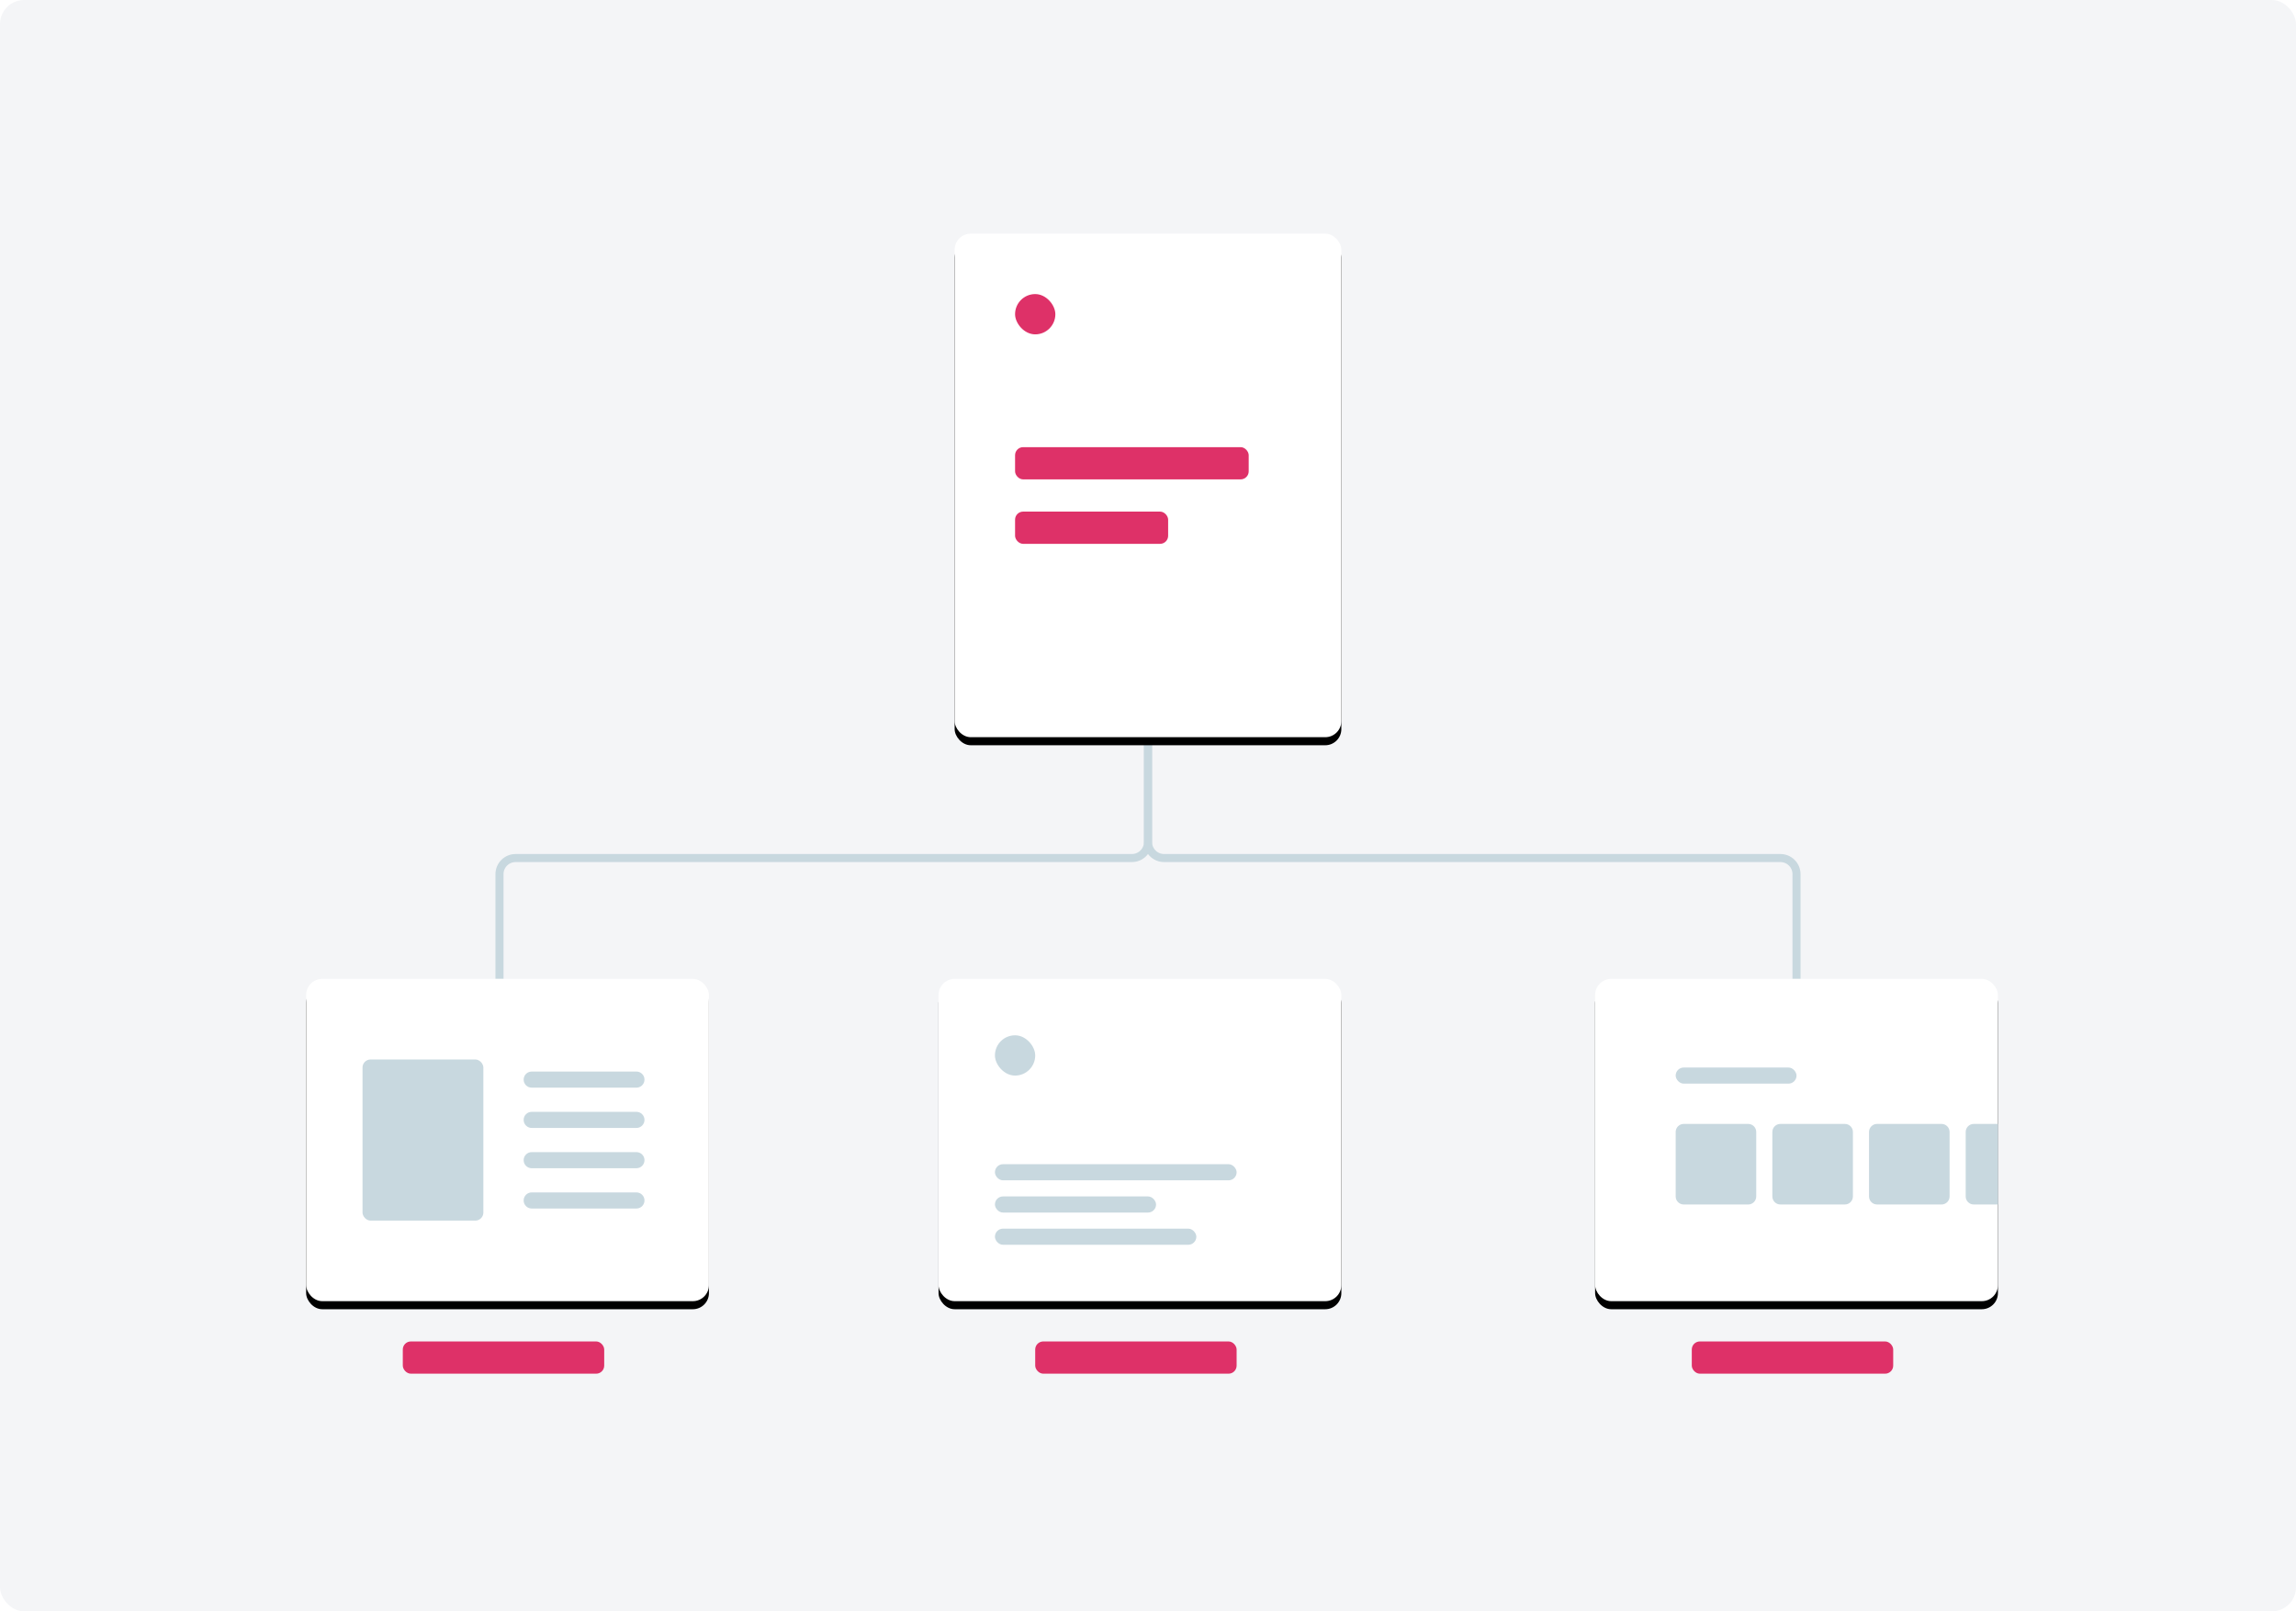 <?xml version="1.0" encoding="UTF-8"?>
<svg width="570px" height="400px" viewBox="0 0 570 400" version="1.1" xmlns="http://www.w3.org/2000/svg" xmlns:xlink="http://www.w3.org/1999/xlink">
    <!-- Generator: Sketch 52.5 (67469) - http://www.bohemiancoding.com/sketch -->
    <title>Group 15</title>
    <desc>Created with Sketch.</desc>
    <defs>
        <rect id="path-1" x="0" y="0" width="96" height="125" rx="4"></rect>
        <filter x="-5.7%" y="-2.8%" width="111.5%" height="108.8%" filterUnits="objectBoundingBox" id="filter-2">
            <feOffset dx="0" dy="2" in="SourceAlpha" result="shadowOffsetOuter1"></feOffset>
            <feGaussianBlur stdDeviation="1.5" in="shadowOffsetOuter1" result="shadowBlurOuter1"></feGaussianBlur>
            <feColorMatrix values="0 0 0 0 0   0 0 0 0 0   0 0 0 0 0  0 0 0 0.102 0" type="matrix" in="shadowBlurOuter1"></feColorMatrix>
        </filter>
        <rect id="path-3" x="0" y="0" width="100" height="80" rx="4"></rect>
        <filter x="-5.5%" y="-4.4%" width="111.0%" height="113.8%" filterUnits="objectBoundingBox" id="filter-4">
            <feOffset dx="0" dy="2" in="SourceAlpha" result="shadowOffsetOuter1"></feOffset>
            <feGaussianBlur stdDeviation="1.5" in="shadowOffsetOuter1" result="shadowBlurOuter1"></feGaussianBlur>
            <feColorMatrix values="0 0 0 0 0   0 0 0 0 0   0 0 0 0 0  0 0 0 0.102 0" type="matrix" in="shadowBlurOuter1"></feColorMatrix>
        </filter>
        <rect id="path-5" x="0" y="0" width="100" height="80" rx="4"></rect>
        <filter x="-5.5%" y="-4.4%" width="111.0%" height="113.8%" filterUnits="objectBoundingBox" id="filter-6">
            <feOffset dx="0" dy="2" in="SourceAlpha" result="shadowOffsetOuter1"></feOffset>
            <feGaussianBlur stdDeviation="1.5" in="shadowOffsetOuter1" result="shadowBlurOuter1"></feGaussianBlur>
            <feColorMatrix values="0 0 0 0 0   0 0 0 0 0   0 0 0 0 0  0 0 0 0.102 0" type="matrix" in="shadowBlurOuter1"></feColorMatrix>
        </filter>
        <rect id="path-7" x="0" y="0" width="100" height="80" rx="4"></rect>
        <filter x="-5.5%" y="-4.4%" width="111.0%" height="113.8%" filterUnits="objectBoundingBox" id="filter-8">
            <feOffset dx="0" dy="2" in="SourceAlpha" result="shadowOffsetOuter1"></feOffset>
            <feGaussianBlur stdDeviation="1.5" in="shadowOffsetOuter1" result="shadowBlurOuter1"></feGaussianBlur>
            <feColorMatrix values="0 0 0 0 0   0 0 0 0 0   0 0 0 0 0  0 0 0 0.102 0" type="matrix" in="shadowBlurOuter1"></feColorMatrix>
        </filter>
    </defs>
    <g id="Websites" stroke="none" stroke-width="1" fill="none" fill-rule="evenodd">
        <g transform="translate(-215, -2985)" fill-rule="nonzero" id="Body">
            <g transform="translate(0, 230)">
                <g id="Capabilities-Copy-2" transform="translate(215, 2598)">
                    <g id="1" transform="translate(0, 157)">
                        <g id="Group-15">
                            <rect id="Rectangle" fill="#F4F5F7" x="0" y="0" width="570" height="400" rx="6"></rect>
                            <g id="Oval-2" transform="translate(76, 58)">
                                <g id="Group-14">
                                    <path d="M209,125 L209,151 C209,153.209 207.209,155 205,155 L52,155 C49.791,155 48,156.791 48,159 L48,185" id="Path-3" stroke="#C8D8DF" stroke-width="2"></path>
                                    <path d="M370,125 L370,151 C370,153.209 368.209,155 366,155 L213,155 C210.791,155 209,156.791 209,159 L209,185" id="Path-3-Copy" stroke="#C8D8DF" stroke-width="2" transform="translate(289.5, 155) scale(-1, 1) translate(-289.5, -155) "></path>
                                    <g id="Group-10" transform="translate(161, 0)">
                                        <g id="Rectangle">
                                            <use fill="black" fill-opacity="1" filter="url(#filter-2)" xlink:href="#path-1"></use>
                                            <use fill="#FFFFFF" xlink:href="#path-1"></use>
                                        </g>
                                        <g id="Group-9" transform="translate(14.2, 14.077)" fill="#DE3168">
                                            <rect id="Rectangle" x="0.8" y="38.923" width="58" height="8" rx="2"></rect>
                                            <rect id="Rectangle" x="0.8" y="0.923" width="10" height="10" rx="5"></rect>
                                            <rect id="Rectangle-Copy-6" x="0.8" y="54.923" width="38" height="8" rx="2"></rect>
                                        </g>
                                    </g>
                                    <g id="Group-10-Copy" transform="translate(0, 185)">
                                        <g id="Rectangle">
                                            <use fill="black" fill-opacity="1" filter="url(#filter-4)" xlink:href="#path-3"></use>
                                            <use fill="#FFFFFF" xlink:href="#path-3"></use>
                                        </g>
                                        <rect id="Rectangle" fill="#C8D8DF" x="14" y="20" width="30" height="40" rx="2"></rect>
                                        <path d="M56,23 L82,23 C83.105,23 84,23.895 84,25 C84,26.105 83.105,27 82,27 L56,27 C54.895,27 54,26.105 54,25 C54,23.895 54.895,23 56,23 Z M56,33 L82,33 C83.105,33 84,33.895 84,35 C84,36.105 83.105,37 82,37 L56,37 C54.895,37 54,36.105 54,35 C54,33.895 54.895,33 56,33 Z M56,43 L82,43 C83.105,43 84,43.895 84,45 C84,46.105 83.105,47 82,47 L56,47 C54.895,47 54,46.105 54,45 C54,43.895 54.895,43 56,43 Z M56,53 L82,53 C83.105,53 84,53.895 84,55 C84,56.105 83.105,57 82,57 L56,57 C54.895,57 54,56.105 54,55 C54,53.895 54.895,53 56,53 Z" id="Combined-Shape" fill="#C8D8DF"></path>
                                        <rect id="Rectangle-Copy-6" fill="#DE3168" x="24" y="90" width="50" height="8" rx="2"></rect>
                                    </g>
                                    <g id="Group-10-Copy-2" transform="translate(157, 185)">
                                        <g id="Rectangle">
                                            <use fill="black" fill-opacity="1" filter="url(#filter-6)" xlink:href="#path-5"></use>
                                            <use fill="#FFFFFF" xlink:href="#path-5"></use>
                                        </g>
                                        <rect id="Rectangle" fill="#C8D8DF" x="14" y="14" width="10" height="10" rx="5"></rect>
                                        <rect id="Combined-Shape" fill="#C8D8DF" x="14" y="46" width="60" height="4" rx="2"></rect>
                                        <rect id="Combined-Shape-Copy-2" fill="#C8D8DF" x="14" y="54" width="40" height="4" rx="2"></rect>
                                        <rect id="Combined-Shape-Copy-3" fill="#C8D8DF" x="14" y="62" width="50" height="4" rx="2"></rect>
                                        <rect id="Rectangle-Copy-6" fill="#DE3168" x="24" y="90" width="50" height="8" rx="2"></rect>
                                    </g>
                                    <g id="Group-10-Copy-3" transform="translate(320, 185)">
                                        <g id="Rectangle">
                                            <use fill="black" fill-opacity="1" filter="url(#filter-8)" xlink:href="#path-7"></use>
                                            <use fill="#FFFFFF" xlink:href="#path-7"></use>
                                        </g>
                                        <path d="M22,36 L38,36 C39.105,36 40,36.895 40,38 L40,54 C40,55.105 39.105,56 38,56 L22,56 C20.895,56 20,55.105 20,54 L20,38 C20,36.895 20.895,36 22,36 Z M46,36 L62,36 C63.105,36 64,36.895 64,38 L64,54 C64,55.105 63.105,56 62,56 L46,56 C44.895,56 44,55.105 44,54 L44,38 C44,36.895 44.895,36 46,36 Z M70,36 L86,36 C87.105,36 88,36.895 88,38 L88,54 C88,55.105 87.105,56 86,56 L70,56 C68.895,56 68,55.105 68,54 L68,38 C68,36.895 68.895,36 70,36 Z M94,36 L100,36 L100,56 L94,56 C92.895,56 92,55.105 92,54 L92,38 C92,36.895 92.895,36 94,36 Z" id="Combined-Shape" fill="#C8D8DF"></path>
                                        <rect id="Combined-Shape" fill="#C8D8DF" x="20" y="22" width="30" height="4" rx="2"></rect>
                                        <rect id="Rectangle-Copy-6" fill="#DE3168" x="24" y="90" width="50" height="8" rx="2"></rect>
                                    </g>
                                </g>
                            </g>
                        </g>
                    </g>
                </g>
            </g>
        </g>
    </g>
</svg>
